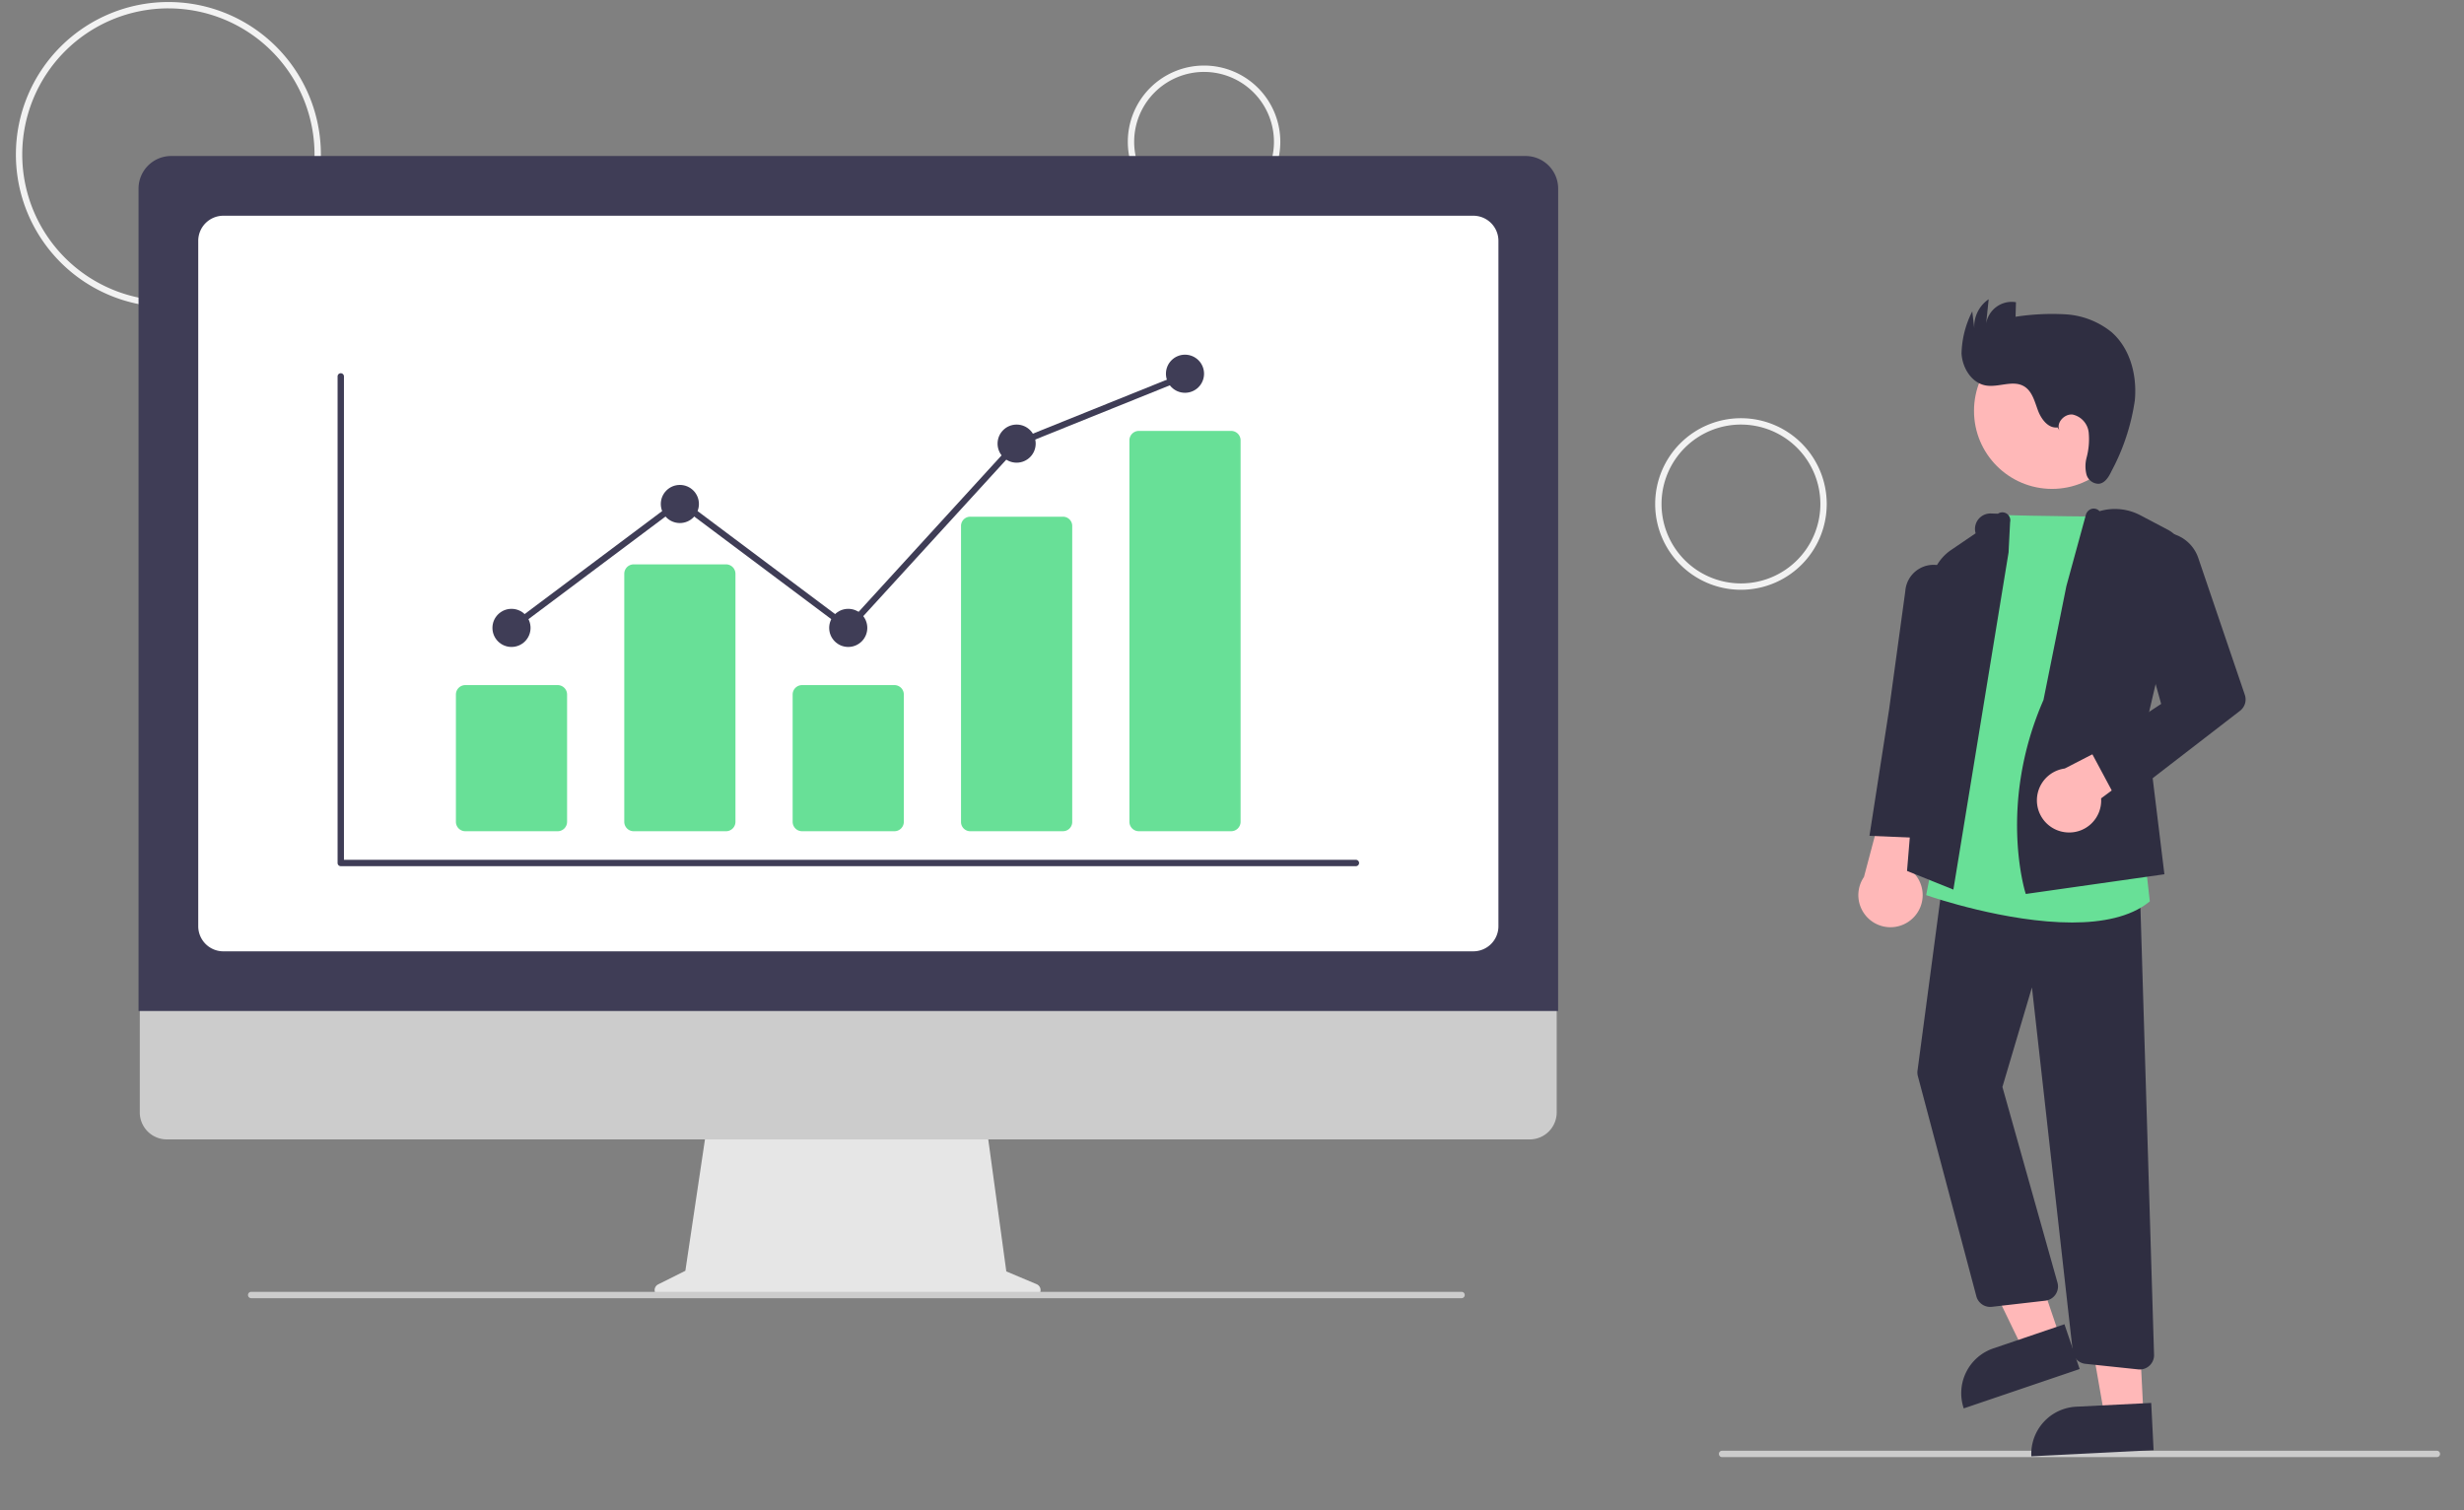 <svg xmlns="http://www.w3.org/2000/svg" xmlns:xlink="http://www.w3.org/1999/xlink" width="310" height="190" viewBox="0 0 310 190">
  <rect x="0" y="0" width="310" height="190" fill="#808080" stroke="none"/>
  <defs>
    <clipPath id="clip-path">
      <rect id="長方形_5282" data-name="長方形 5282" width="310" height="190" transform="translate(260 3120)" fill="#fff" stroke="#707070" stroke-width="1"/>
    </clipPath>
  </defs>
  <g id="マスクグループ_96" data-name="マスクグループ 96" transform="translate(-260 -3120)" clip-path="url(#clip-path)">
    <g id="undraw_Finance_re_gnv2" transform="translate(262 3120.254)">
      <path id="パス_39526" data-name="パス 39526" d="M237.657,259.37a19.185,19.185,0,1,1,19.185-19.185A19.185,19.185,0,0,1,237.657,259.37Zm0-37.571a18.386,18.386,0,1,0,18.386,18.386A18.386,18.386,0,0,0,237.657,221.8Z" transform="translate(-218.472 -221)" fill="#f2f2f2"/>
      <path id="パス_39527" data-name="パス 39527" d="M578.064,260.185a9.593,9.593,0,1,1,9.593-9.593A9.593,9.593,0,0,1,578.064,260.185Zm0-18.386a8.793,8.793,0,1,0,8.793,8.793A8.793,8.793,0,0,0,578.064,241.8Z" transform="translate(-428.579 -233.006)" fill="#f2f2f2"/>
      <path id="パス_39528" data-name="パス 39528" d="M745.263,373.583a10.792,10.792,0,1,1,10.792-10.792A10.792,10.792,0,0,1,745.263,373.583Zm0-20.784a9.992,9.992,0,1,0,9.992,9.992A9.992,9.992,0,0,0,745.263,352.8Z" transform="translate(-528.231 -299.64)" fill="#f2f2f2"/>
      <path id="パス_39529" data-name="パス 39529" d="M844.859,677.8H754.928a.4.4,0,0,1,0-.8h89.931a.4.4,0,0,1,0,.8Z" transform="translate(-540.271 -494.74)" fill="#ccc"/>
      <circle id="楕円形_1097" data-name="楕円形 1097" cx="9.817" cy="9.817" r="9.817" transform="translate(246.353 41.618)" fill="#ffb8b8"/>
      <path id="パス_39530" data-name="パス 39530" d="M624.05,393.464l-4.64,1.576-8.287-17.146,6.848-2.326Z" transform="translate(-366.863 -225.456)" fill="#ffb8b8"/>
      <path id="パス_39531" data-name="パス 39531" d="M5.95,0H15.4V5.95H0A5.95,5.95,0,0,1,5.95,0Z" transform="translate(243.149 171.297) rotate(-18.76)" fill="#2f2e41"/>
      <path id="パス_39532" data-name="パス 39532" d="M657.421,416.223l-4.894.246-3.278-18.76,7.223-.363Z" transform="translate(-389.749 -238.53)" fill="#ffb8b8"/>
      <path id="パス_39533" data-name="パス 39533" d="M5.95,0H15.4V5.95H0A5.95,5.95,0,0,1,5.95,0Z" transform="translate(253.268 177.017) rotate(-2.877)" fill="#2f2e41"/>
      <path id="パス_39534" data-name="パス 39534" d="M805.166,480.1a4.019,4.019,0,0,0-.187-6.16l4.666-13.5-7.191,1.838-3.328,12.537a4.041,4.041,0,0,0,6.04,5.284Z" transform="translate(-566.618 -364.74)" fill="#ffb8b8"/>
      <path id="パス_39535" data-name="パス 39535" d="M845,557.6a1.838,1.838,0,0,1-.19-.01l-6.643-.7a1.788,1.788,0,0,1-1.6-1.588l-5.134-45.769-3.715,12.524,6.926,24.614a1.8,1.8,0,0,1-1.526,2.274l-6.734.774a1.808,1.808,0,0,1-1.944-1.325l-7.358-27.7a1.79,1.79,0,0,1-.044-.7l3.307-24.86,24.667,1.978,1.784,58.636A1.8,1.8,0,0,1,845,557.6Z" transform="translate(-577.791 -385.565)" fill="#2f2e41"/>
      <path id="パス_39536" data-name="パス 39536" d="M838.127,433.7c-8.264,0-17.62-3.193-18.187-3.389l-.164-.057,9.323-47.837.172.007c3.695.15,13.777.227,13.878.228h.181l3.886,42.215.695,6.175-.085.069C845.448,433.03,841.9,433.7,838.127,433.7Z" transform="translate(-579.44 -317.898)" fill="#68e097"/>
      <path id="パス_39537" data-name="パス 39537" d="M819.578,429.092l-5.831-2.349,2.972-35.95a5.938,5.938,0,0,1,2.588-4.438l3.069-2.088h0a1.946,1.946,0,0,1,1.929-2.494l.879.028a1,1,0,0,1,1.53,1.063l-.193,3.809Z" transform="translate(-575.82 -317.428)" fill="#2f2e41"/>
      <path id="パス_39538" data-name="パス 39538" d="M809.539,432.564l-7.614-.321,2.466-15.865,2.044-14.928a3.567,3.567,0,0,1,4.627-3.136h0a3.564,3.564,0,0,1,2.468,3.856l-2.07,16.174Z" transform="translate(-568.724 -327.345)" fill="#2f2e41"/>
      <path id="パス_39539" data-name="パス 39539" d="M849.483,428.932l-.052-.16c-.035-.11-3.466-11.116,2.275-24.25l2.879-14.319,2.46-8.991a1.075,1.075,0,0,1,.652-.709.99.99,0,0,1,1.059.272h0a6.874,6.874,0,0,1,5.14.514l3.455,1.82a3.923,3.923,0,0,1,1.991,4.366l-4.722,20.154,2.3,18.824Z" transform="translate(-596.612 -316.718)" fill="#2f2e41"/>
      <path id="パス_39540" data-name="パス 39540" d="M858.263,461.364a4.019,4.019,0,0,0,4.444-4.27l10.694-7.922-3.738-1.772-11.532,5.94a4.041,4.041,0,0,0,.132,8.025Z" transform="translate(-600.364 -356.909)" fill="#ffb8b8"/>
      <path id="パス_39541" data-name="パス 39541" d="M875.066,422.134l-3.612-6.742,8.908-5.863-4.347-15.592a4.715,4.715,0,0,1,3.609-5.888h0a4.727,4.727,0,0,1,5.4,3.1l5.865,17.241a1.8,1.8,0,0,1-.6,2Z" transform="translate(-610.462 -321.226)" fill="#2f2e41"/>
      <path id="パス_39542" data-name="パス 39542" d="M842.971,330.66c-1.177.153-2.065-1.051-2.476-2.164s-.725-2.409-1.748-3.01c-1.4-.821-3.186.167-4.785-.1-1.805-.306-2.979-2.219-3.071-4.048a12.253,12.253,0,0,1,1.35-5.273l.249,2.1a4.155,4.155,0,0,1,1.816-3.632l-.321,3.075a3.263,3.263,0,0,1,3.754-2.7l-.051,1.832a30.26,30.26,0,0,1,6.279-.307,10.156,10.156,0,0,1,5.782,2.228c2.371,2.06,3.237,5.452,2.946,8.58a27.006,27.006,0,0,1-2.927,8.9c-.339.714-.807,1.52-1.592,1.611a1.6,1.6,0,0,1-1.57-1.183,4.289,4.289,0,0,1,.019-2.107,8.958,8.958,0,0,0,.262-3.188,2.6,2.6,0,0,0-2.011-2.23c-1.065-.129-2.154,1.088-1.642,2.03Z" transform="translate(-586.107 -277.143)" fill="#2f2e41"/>
      <path id="パス_39543" data-name="パス 39543" d="M467.6,593.389l-3.821-1.609-2.621-19.156H426.246L423.4,591.7l-3.419,1.709a.812.812,0,0,0,.363,1.538h46.934a.812.812,0,0,0,.315-1.56Z" transform="translate(-339.173 -432.082)" fill="#e6e6e6"/>
      <path id="パス_39544" data-name="パス 39544" d="M432.344,537.579H260.861a3.4,3.4,0,0,1-3.39-3.4V510H435.734v24.181a3.4,3.4,0,0,1-3.39,3.4Z" transform="translate(-241.884 -394.489)" fill="#ccc"/>
      <path id="パス_39545" data-name="パス 39545" d="M435.678,377.043H257.08V273.576a4.1,4.1,0,0,1,4.1-4.1H431.583a4.1,4.1,0,0,1,4.1,4.1Z" transform="translate(-241.648 -250.103)" fill="#3f3d56"/>
      <path id="パス_39546" data-name="パス 39546" d="M436.29,380.812H279.026a3.161,3.161,0,0,1-3.157-3.157V291.426a3.161,3.161,0,0,1,3.157-3.158H436.29a3.161,3.161,0,0,1,3.157,3.158v86.228a3.161,3.161,0,0,1-3.157,3.157Z" transform="translate(-252.927 -261.382)" fill="#fff"/>
      <path id="パス_39547" data-name="パス 39547" d="M444.211,627.78H291.928a.4.4,0,0,1,0-.8H444.211a.4.4,0,0,1,0,.8Z" transform="translate(-262.328 -464.713)" fill="#ccc"/>
      <path id="パス_39548" data-name="パス 39548" d="M447.848,399.86H320.132a.4.4,0,0,1-.4-.4V338.246a.4.4,0,1,1,.8,0v60.814H447.848a.4.4,0,0,1,0,.8Z" transform="translate(-279.259 -291.144)" fill="#3f3d56"/>
      <path id="パス_39549" data-name="パス 39549" d="M369.774,454.386H358.158a1.188,1.188,0,0,1-1.186-1.186V437.186A1.188,1.188,0,0,1,358.158,436h11.616a1.188,1.188,0,0,1,1.186,1.186V453.2A1.188,1.188,0,0,1,369.774,454.386Z" transform="translate(-301.614 -350.066)" fill="#68e097"/>
      <path id="パス_39550" data-name="パス 39550" d="M422.774,431.574H411.158a1.188,1.188,0,0,1-1.186-1.186v-31.2A1.188,1.188,0,0,1,411.158,398h11.616a1.188,1.188,0,0,1,1.186,1.186v31.2A1.188,1.188,0,0,1,422.774,431.574Z" transform="translate(-333.431 -327.254)" fill="#68e097"/>
      <path id="パス_39551" data-name="パス 39551" d="M475.774,454.386H464.158a1.188,1.188,0,0,1-1.187-1.186V437.186A1.188,1.188,0,0,1,464.158,436h11.616a1.188,1.188,0,0,1,1.186,1.186V453.2A1.188,1.188,0,0,1,475.774,454.386Z" transform="translate(-365.247 -350.066)" fill="#68e097"/>
      <path id="パス_39552" data-name="パス 39552" d="M528.774,422.569H517.158a1.162,1.162,0,0,1-1.186-1.133v-37.3A1.162,1.162,0,0,1,517.158,383h11.616a1.162,1.162,0,0,1,1.187,1.133v37.3a1.162,1.162,0,0,1-1.187,1.133Z" transform="translate(-397.063 -318.249)" fill="#68e097"/>
      <path id="パス_39553" data-name="パス 39553" d="M581.774,406.361H570.158a1.188,1.188,0,0,1-1.186-1.186V357.186A1.188,1.188,0,0,1,570.158,356h11.616a1.188,1.188,0,0,1,1.186,1.186v47.988a1.188,1.188,0,0,1-1.186,1.186Z" transform="translate(-428.879 -302.042)" fill="#68e097"/>
      <circle id="楕円形_1098" data-name="楕円形 1098" cx="2.398" cy="2.398" r="2.398" transform="translate(59.954 76.341)" fill="#3f3d56"/>
      <circle id="楕円形_1099" data-name="楕円形 1099" cx="2.398" cy="2.398" r="2.398" transform="translate(81.137 60.753)" fill="#3f3d56"/>
      <circle id="楕円形_1100" data-name="楕円形 1100" cx="2.398" cy="2.398" r="2.398" transform="translate(102.321 76.341)" fill="#3f3d56"/>
      <circle id="楕円形_1101" data-name="楕円形 1101" cx="2.398" cy="2.398" r="2.398" transform="translate(123.505 53.159)" fill="#3f3d56"/>
      <circle id="楕円形_1102" data-name="楕円形 1102" cx="2.398" cy="2.398" r="2.398" transform="translate(144.688 44.366)" fill="#3f3d56"/>
      <path id="パス_39554" data-name="パス 39554" d="M198.058,149.343l-21.234-15.9L155.88,149.126l-.48-.64,21.424-16.046,21.133,15.829,21-22.982.084-.034,21.184-8.535.3.741-21.1,8.5Z" transform="translate(-93.288 -70.067)" fill="#3f3d56"/>
    </g>
  </g>
</svg>
